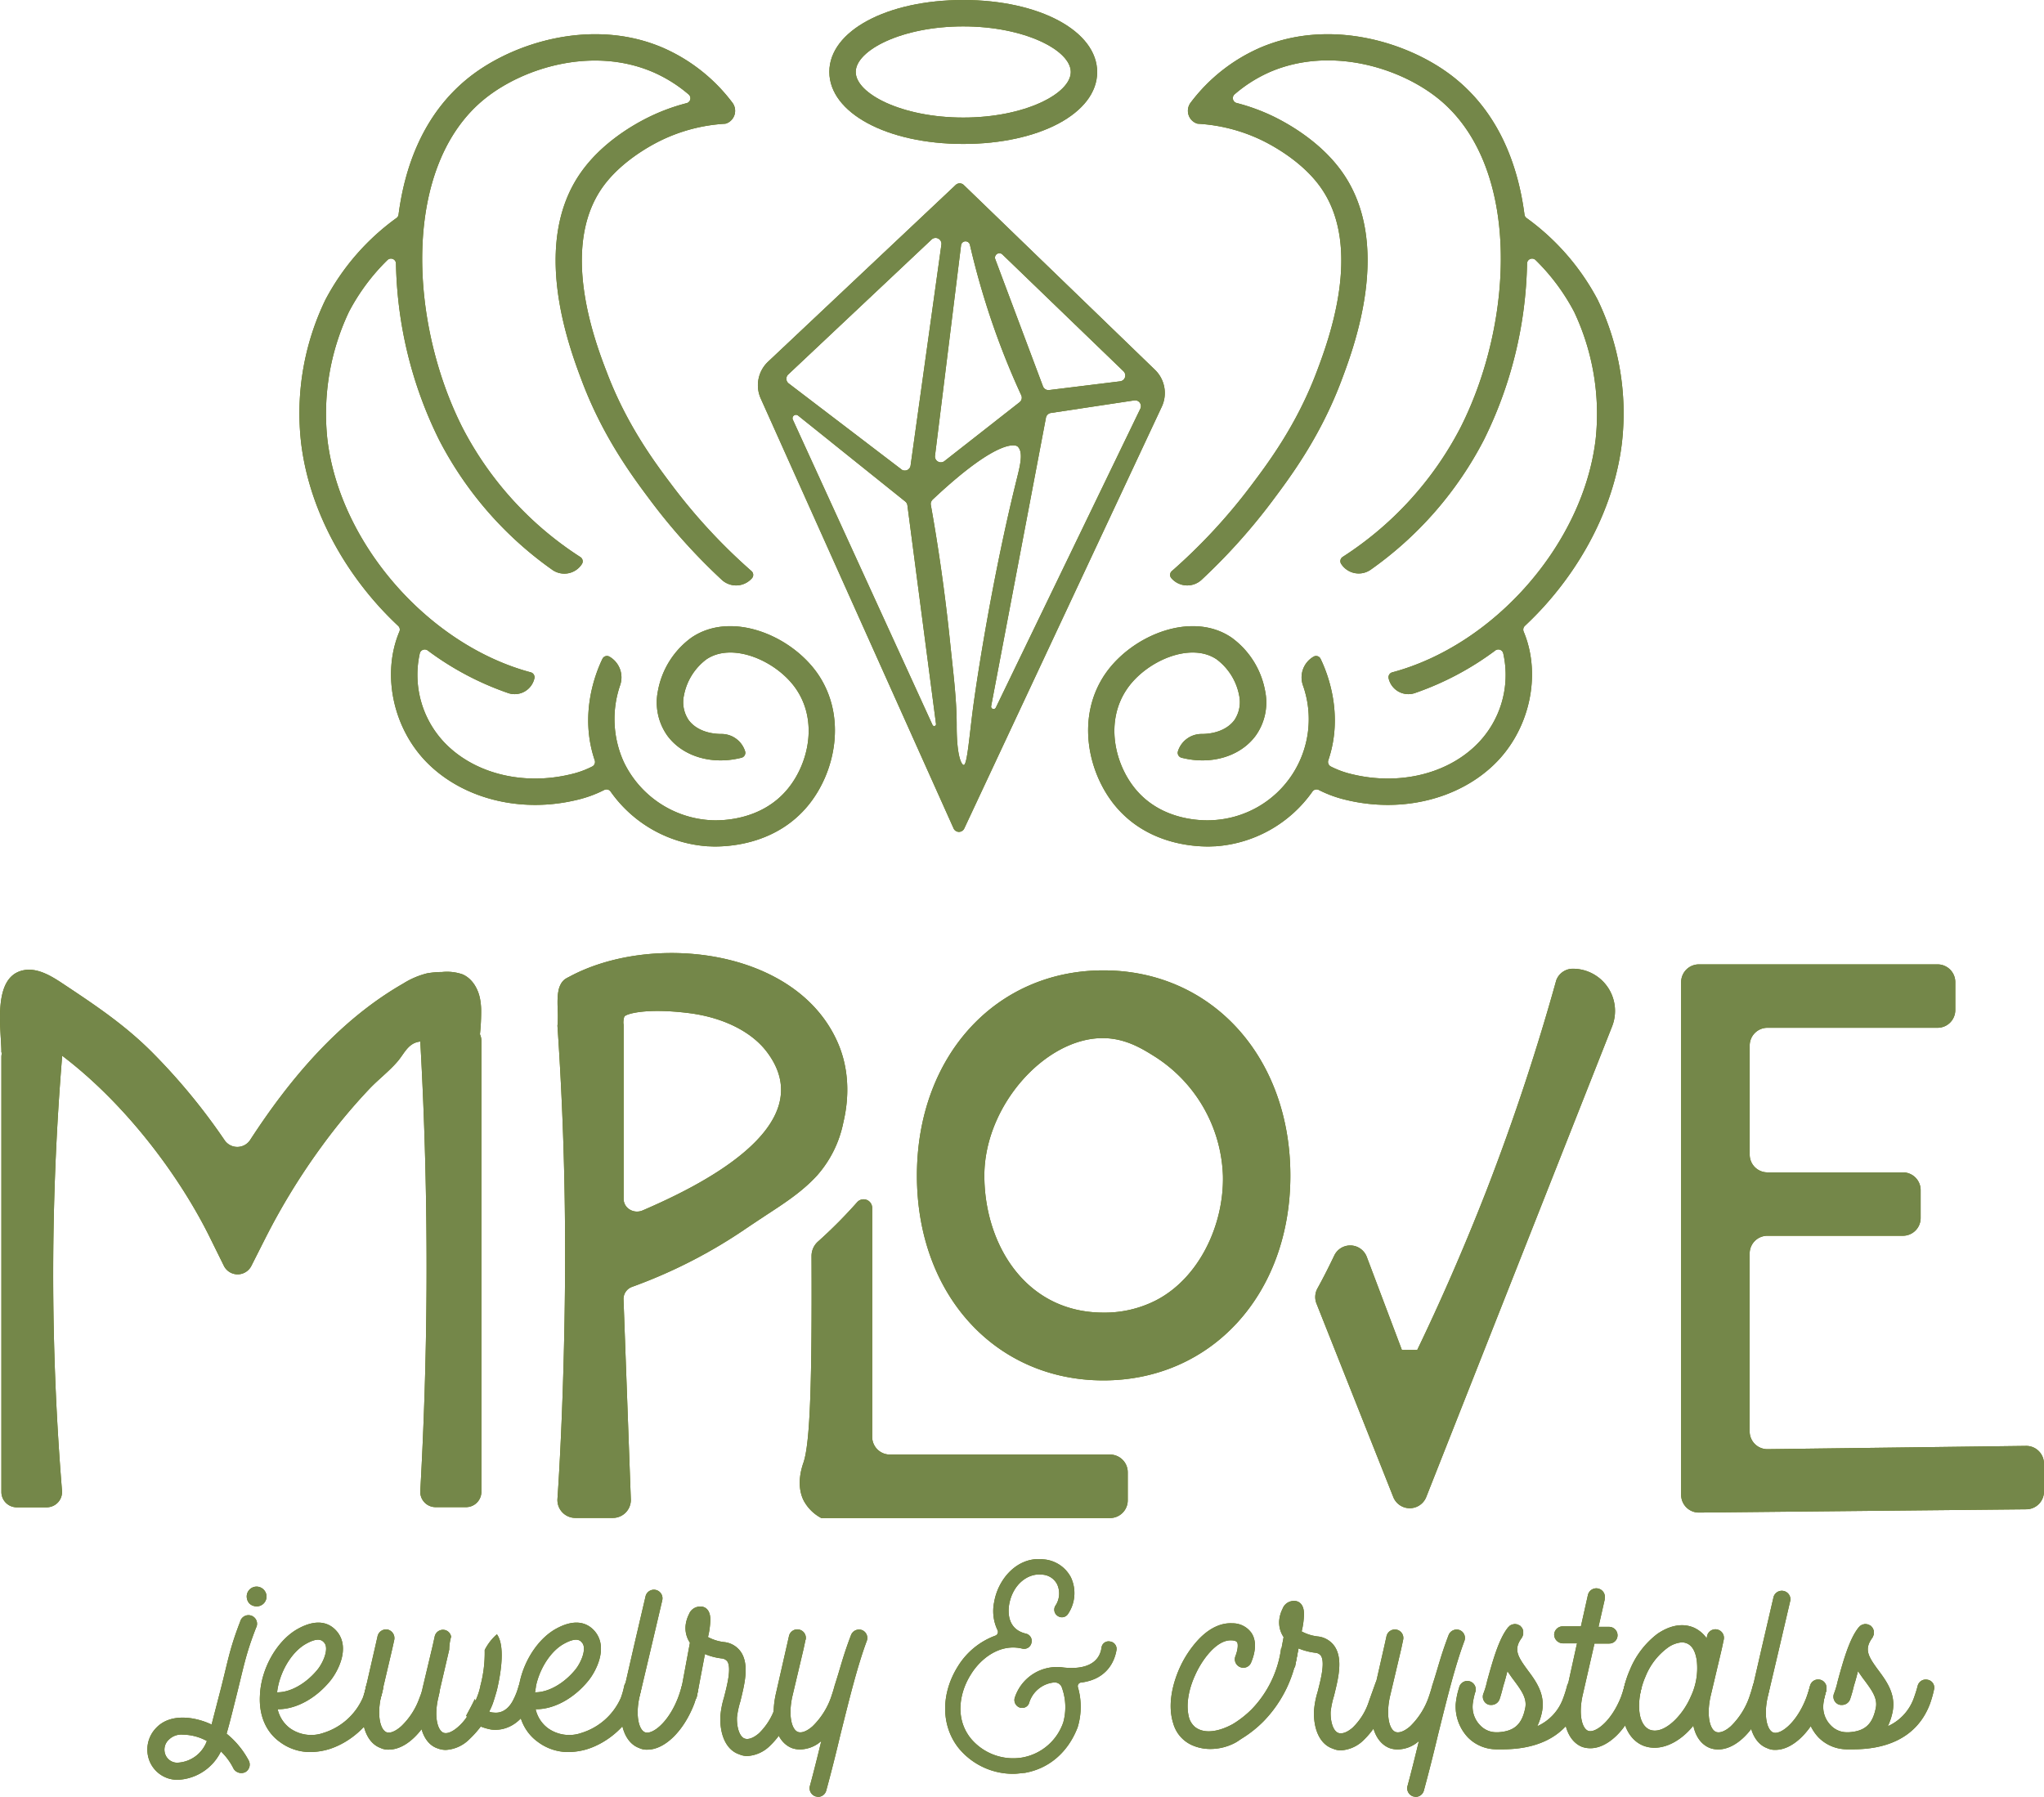 <?xml version="1.0" encoding="UTF-8" standalone="no"?><svg xmlns="http://www.w3.org/2000/svg" fill="#000000" height="450.1" viewBox="0 0 512 450.1" width="512"><g data-name="Capa 2"><g data-name="Capa 1"><path d="M64.17,407.67c-2.76,7.11-3.06,9.71-5.23,18.25-.67,2.68-1.34,5.44-2.18,8.37a21.82,21.82,0,0,1,5.53,6.7,2.18,2.18,0,0,1-.84,2.93,2.28,2.28,0,0,1-2.93-.84,15.57,15.57,0,0,0-3.18-4.35,12.61,12.61,0,0,1-10.8,7.11h-.25a7.51,7.51,0,0,1-6.79-4.6,7.77,7.77,0,0,1,1.59-8.37C42.7,429,49,430.1,53,432l1.84-7.12c2.27-8.62,2.47-11.3,5.32-18.67a2.15,2.15,0,1,1,4,1.51ZM42.28,435.8a3.38,3.38,0,0,0-.84,3.76,3.19,3.19,0,0,0,2.93,2,8.24,8.24,0,0,0,7.45-5.44,12.89,12.89,0,0,0-6-1.59A4.43,4.43,0,0,0,42.28,435.8Zm24.4-36.5a2.47,2.47,0,0,1-3.09,3,2.27,2.27,0,0,1-1.69-1.69,2.47,2.47,0,0,1,3-3.08A2.53,2.53,0,0,1,66.68,399.3Z" fill="#67770c"/><path d="M84.7,409.07c2.85,4,0,9.46-1.84,11.81-3.68,4.6-8.71,7.28-13.15,7.28h-.16a8.24,8.24,0,0,0,3.09,4.77A9.21,9.21,0,0,0,81,434.1a15.93,15.93,0,0,0,9.88-8.79,19.86,19.86,0,0,0,.83-3,2.19,2.19,0,0,1,2.6-1.59,2.14,2.14,0,0,1,1.59,2.59,19,19,0,0,1-1.09,3.52c-1.92,5.11-7,9.71-12.56,11.39a17.07,17.07,0,0,1-4.43.67,12.65,12.65,0,0,1-7.71-2.52c-3.51-2.51-5.27-6.69-5-11.63.25-6.62,4.1-13.48,9.13-16.5C80.26,404.72,83.36,407.23,84.7,409.07Zm-8.29,2.85c-3.51,2.09-6.44,7.11-7,12,3.18.08,7.2-2.09,10.13-5.69,1.42-1.76,2.85-5.11,1.76-6.62C80.85,411.08,80,409.82,76.41,411.92Z" fill="#67770c"/><path d="M132.67,420.71a2.14,2.14,0,0,0-2.68,1.42l-.5,1.59a19.31,19.31,0,0,1-1.09,2.43c-1.17,2.09-2.84,3.1-4.77,2.85a2.7,2.7,0,0,1-1.09-.25,16.8,16.8,0,0,0,.84-1.85c.42-1.17.75-2.34,1.09-3.51.58-2.5,2.39-10.68,0-14a12.91,12.91,0,0,0-3.06,3.95,32.05,32.05,0,0,1-1.09,9v.08a16.65,16.65,0,0,1-.92,2.93l-.25.67c-.08-.13-.15-.27-.22-.41-.66,1.43-1.43,2.81-2.17,4.19l.21.24a12.69,12.69,0,0,1-2.18,2.51c-1.42,1.26-2.76,1.84-3.68,1.51-1.51-.59-2.43-4-1.34-8.71l.34-1.5c0-.17.08-.34.08-.59l2.34-10.05,0-.05A12.1,12.1,0,0,1,113,410a2.07,2.07,0,0,0-1.6-1.69,2.12,2.12,0,0,0-2.52,1.67l-.5,2.26-2.51,10.55a12.25,12.25,0,0,1-.75,2.43,18.18,18.18,0,0,1-4.61,7.2c-1.42,1.26-2.76,1.84-3.68,1.51-1.51-.59-2.43-4-1.43-8.71l2.85-12.14.5-2.26a2.21,2.21,0,0,0-1.59-2.6,2.19,2.19,0,0,0-2.59,1.68l-.51,2.26-2.76,12.05c-1.51,6.7.17,12.23,4,13.65a4.4,4.4,0,0,0,2.09.42c2.77,0,5.7-1.84,8.21-5.11.67,2.35,2,4.1,3.93,4.77a6,6,0,0,0,2.1.42,9.07,9.07,0,0,0,5.94-2.68,25.3,25.3,0,0,0,2.85-3.18,13.78,13.78,0,0,0,2.68.76c3.6.42,7-1.51,9-5a15.9,15.9,0,0,0,1.34-3,16.3,16.3,0,0,0,.66-1.93A2.1,2.1,0,0,0,132.67,420.71Z" fill="#67770c"/><path d="M149.33,409.07c2.84,4,0,9.46-1.84,11.81-3.69,4.6-8.71,7.28-13.15,7.28h-.17a8.21,8.21,0,0,0,3.1,4.77,9.19,9.19,0,0,0,8.37,1.17,15.88,15.88,0,0,0,9.88-8.79,19.91,19.91,0,0,0,.84-3,2.19,2.19,0,0,1,2.6-1.59,2.14,2.14,0,0,1,1.59,2.59,19,19,0,0,1-1.09,3.52c-1.93,5.11-7,9.71-12.56,11.39a17.15,17.15,0,0,1-4.44.67,12.65,12.65,0,0,1-7.7-2.52c-3.52-2.51-5.27-6.69-5-11.63.25-6.62,4.1-13.48,9.12-16.5C144.89,404.72,148,407.23,149.33,409.07ZM141,411.92c-3.52,2.09-6.45,7.11-7,12,3.18.08,7.2-2.09,10.13-5.69,1.42-1.76,2.84-5.11,1.76-6.62C145.48,411.08,144.64,409.82,141,411.92Z" fill="#67770c"/><path d="M195.12,425l-.89,2.48a16,16,0,0,1-4.1,6.69c-1.34,1.18-2.68,1.68-3.6,1.34-1.17-.41-2-2.51-1.93-5.27a21.38,21.38,0,0,1,.84-4c1-4.1,2.34-9.13.17-12.39a5.8,5.8,0,0,0-4.27-2.51,11.27,11.27,0,0,1-4-1.26,19.44,19.44,0,0,0,.59-4.27c0-.58,0-2.34-1.34-3.1a2.47,2.47,0,0,0-1.51-.25,3,3,0,0,0-2.51,1.93,8.16,8.16,0,0,0-.84,2.84,6.59,6.59,0,0,0,1.09,4.27l-2.35,12.65a2.08,2.08,0,0,0,1.68,2.43h.33a2.09,2.09,0,0,0,2.1-1.68l2-10.55a15.87,15.87,0,0,0,4.18,1.09,2,2,0,0,1,1.43.75c1.08,1.68-.09,6.12-.84,9.05a21.7,21.7,0,0,0-.92,4.94c-.09,4.77,1.67,8.28,4.77,9.29a5,5,0,0,0,1.93.42,8.78,8.78,0,0,0,5.77-2.6,19.84,19.84,0,0,0,4-5.45A23.76,23.76,0,0,1,195.12,425Z" fill="#67770c"/><path d="M165.86,401,163,413.17l-2.85,12.06c-1,4.69-.08,8.12,1.42,8.71,1.76.67,5.86-2.35,8.29-8.71a28.64,28.64,0,0,0,.92-2.93,2.11,2.11,0,0,1,4.11.92,28.5,28.5,0,0,1-1,3.6c-2.68,6.95-7.45,11.47-11.72,11.47a4.4,4.4,0,0,1-2.09-.42c-3.85-1.42-5.53-6.95-4-13.65l2.76-12.05,2.85-12.23a2.15,2.15,0,1,1,4.18,1Z" fill="#67770c"/><path d="M201.78,410.74l-.5,2.35-2.85,12.05c-1,4.78-.08,8.13,1.43,8.71.92.34,2.26-.16,3.68-1.42a18.85,18.85,0,0,0,4.61-7.2c.33-1,.67-2,.92-3,1.5-4.6,2-7.11,4.1-12.64a2.16,2.16,0,0,1,2.76-1.25,2.12,2.12,0,0,1,1.17,2.76c-2.42,6.53-4.43,14.82-6.61,23.53-1.09,4.6-2.26,9.29-3.52,13.89a2.13,2.13,0,0,1-2,1.6c-.25,0-.41-.09-.58-.09a2.16,2.16,0,0,1-1.51-2.68c1-3.68,1.93-7.45,2.85-11.22a8.15,8.15,0,0,1-5.28,2.1,5.8,5.8,0,0,1-2.09-.34c-3.85-1.51-5.53-6.95-4-13.65l2.76-12.14.51-2.26a2.14,2.14,0,0,1,4.18.92Z" fill="#67770c"/><path d="M268.25,395.13a9.31,9.31,0,0,1-.69,9.12,1.83,1.83,0,0,1-2.52.61,1.88,1.88,0,0,1-.69-2.6,5.49,5.49,0,0,0,.46-5.37,4.46,4.46,0,0,0-3.91-2.45c-3.3-.38-7.2,2.3-8.12,7.51-.23,1.46-.69,6.13,4.21,7.28a1.86,1.86,0,0,1,1.38,2.3,1.88,1.88,0,0,1-2.3,1.45c-5.67-1.38-10.57,2.61-12.95,6.59-2.6,4.14-4.13,10.73.08,15.94a13.81,13.81,0,0,0,12.87,4.75,13.31,13.31,0,0,0,10.27-8.81,14.36,14.36,0,0,0-.46-9,1.93,1.93,0,0,0-1.76-1,7.23,7.23,0,0,0-6.29,5,1.8,1.8,0,0,1-1.84,1.38,1.08,1.08,0,0,1-.53-.08,2,2,0,0,1-1.3-2.38,11.09,11.09,0,0,1,12.18-7.66c5.59.62,9-1.15,9.57-4.9a1.78,1.78,0,0,1,2.15-1.61,1.86,1.86,0,0,1,1.61,2.14c-.31,1.84-1.69,7.21-8.81,8.13a.92.92,0,0,0-.84,1.22,17.65,17.65,0,0,1-.08,10c-2.38,6.21-7.13,10.35-13.26,11.42-1,.07-1.91.23-2.91.23A17.61,17.61,0,0,1,240.21,438c-4.52-5.59-4.59-13.64-.3-20.53a18.52,18.52,0,0,1,9.42-7.74,1,1,0,0,0,.54-1.38,11.05,11.05,0,0,1-.85-7c1-5.9,5.9-11.5,12.34-10.73A8.43,8.43,0,0,1,268.25,395.13Z" fill="#67770c"/><path d="M347.13,420.37a2,2,0,0,0-2.6,1.26l-1.59,4.44a16,16,0,0,1-4.1,6.69c-1.34,1.18-2.68,1.68-3.6,1.34-1.17-.41-2-2.51-1.93-5.27a21.38,21.38,0,0,1,.84-4c1-4.1,2.34-9.13.17-12.39a5.82,5.82,0,0,0-4.27-2.51,11.2,11.2,0,0,1-4-1.26,19.32,19.32,0,0,0,.58-4.27c0-.59,0-2.34-1.34-3.1a2.43,2.43,0,0,0-1.5-.25,3,3,0,0,0-2.51,1.93,8.16,8.16,0,0,0-.84,2.84,6.53,6.53,0,0,0,1.09,4.27l-.64,3.42h0a22.48,22.48,0,0,1,3.38,4.14l.08.13.92-4.85a16.06,16.06,0,0,0,4.19,1.09,1.94,1.94,0,0,1,1.42.75c1.09,1.68-.08,6.12-.83,9.05a21.61,21.61,0,0,0-.92,4.94c-.09,4.77,1.67,8.28,4.77,9.29a4.94,4.94,0,0,0,1.92.42,8.79,8.79,0,0,0,5.78-2.6,21.17,21.17,0,0,0,5.28-8.37l1.59-4.44A2.13,2.13,0,0,0,347.13,420.37Z" fill="#67770c"/><path d="M351.48,410.74l-.5,2.35-2.85,12.05c-1,4.78-.09,8.13,1.42,8.71.92.34,2.26-.16,3.69-1.42a18.83,18.83,0,0,0,4.6-7.2c.34-1,.67-2,.92-3,1.51-4.6,2-7.11,4.1-12.64a2.17,2.17,0,0,1,2.77-1.25,2.12,2.12,0,0,1,1.17,2.76c-2.43,6.53-4.44,14.82-6.61,23.53-1.09,4.6-2.27,9.29-3.52,13.89a2.14,2.14,0,0,1-2,1.6c-.25,0-.42-.09-.59-.09a2.14,2.14,0,0,1-1.5-2.68c1-3.68,1.92-7.45,2.84-11.22a8.11,8.11,0,0,1-5.27,2.1,5.9,5.9,0,0,1-2.1-.34c-3.85-1.51-5.52-6.95-4-13.65l2.76-12.14.5-2.26a2.15,2.15,0,0,1,2.6-1.59A2.12,2.12,0,0,1,351.48,410.74Z" fill="#67770c"/><path d="M379.79,406.89h.26a.27.27,0,0,0,.16.09c.09,0,.09,0,.17.08a.32.32,0,0,1,.17.08.27.27,0,0,1,.16.09h.09v.08c.08,0,.08.09.08.09s.17.08.17.16l.17.17c0,.08.08.08.08.17a.26.26,0,0,1,.08.17.28.28,0,0,1,.09.25.28.28,0,0,1,.08.16v1a.26.26,0,0,0-.08.17c0,.08-.09.16-.09.25s-.08.08-.08.16-.08.09-.08.17c-2.18,2.93-1.09,4.69,1.5,8.21,2,2.68,4.44,6,3.52,10.46a15.82,15.82,0,0,1-1.17,3.52,12.19,12.19,0,0,0,6.53-7.12,30.45,30.45,0,0,0,.92-2.93,2.09,2.09,0,0,1,2.51-1.59,2,2,0,0,1,1.59,2.51,27.32,27.32,0,0,1-1,3.52c-3.52,9.29-12.14,11.39-19.17,11.39h-1.6a10,10,0,0,1-7.11-2.93,11.31,11.31,0,0,1-3.1-8.38,19.12,19.12,0,0,1,.84-4.1,2.11,2.11,0,1,1,4,1.26,18.56,18.56,0,0,0-.59,2.93v.08a6.59,6.59,0,0,0,1.93,5.19,5.48,5.48,0,0,0,4,1.68h.51c3.93-.25,5.86-1.93,6.7-5.95.58-2.51-1-4.6-2.77-7-.58-.75-1.09-1.51-1.67-2.35-.34,1.34-.67,2.6-1,3.6-.42,1.68-.75,2.85-1,3.52a2.18,2.18,0,0,1-2,1.34,2.49,2.49,0,0,1-.76-.08,2.11,2.11,0,0,1-1.25-2.77,20.5,20.5,0,0,0,.92-3.09c1.51-5.53,3-10.64,5.19-13.4a.08.08,0,0,0,.08-.08v-.09c.09,0,.09,0,.17-.08s.09-.08.09-.17a.28.28,0,0,0,.16-.08l.25-.17a.26.26,0,0,0,.17-.08c.09,0,.09,0,.17-.09H379c.08,0,.16-.08.25-.08h.42C379.71,406.81,379.71,406.81,379.79,406.89Z" fill="#67770c"/><path d="M402,400.53l-1.59,7h2.68a2.12,2.12,0,0,1,2.09,2.09,2.07,2.07,0,0,1-2.09,2.09h-3.69l-.25,1.09-2.76,12.06c-1,4.77-.08,8.12,1.42,8.71,1.76.67,5.86-2.35,8.29-8.63.34-1,.67-2,.92-3a2.16,2.16,0,0,1,2.51-1.59,2.11,2.11,0,0,1,1.6,2.59,28.58,28.58,0,0,1-1,3.52c-2.68,7-7.45,11.47-11.72,11.47a6.09,6.09,0,0,1-2.09-.33c-3.86-1.51-5.53-7-4-13.65L395,411.75l.08-.09h-3.6a2.22,2.22,0,0,1-2.18-2.17,2.15,2.15,0,0,1,2.18-2.09H396l1.76-7.87a2.15,2.15,0,1,1,4.19,1Z" fill="#67770c"/><path d="M427.51,410.41l.09-.59a2.14,2.14,0,0,1,4.18.92l-.5,2.35-2.85,12.05c-1,4.78-.08,8.13,1.43,8.71.92.34,2.26-.16,3.68-1.42a18.85,18.85,0,0,0,4.61-7.2c.33-1,.67-2,.92-3a2.17,2.17,0,0,1,2.51-1.59,2.19,2.19,0,0,1,1.59,2.6,19.23,19.23,0,0,1-1.09,3.52c-2.59,7-7.37,11.47-11.64,11.47a5.8,5.8,0,0,1-2.09-.34c-2.18-.84-3.6-2.85-4.19-5.61-2.84,3.52-6.44,5.53-9.71,5.53a7.68,7.68,0,0,1-3-.59c-5.36-2.34-6.78-10.72-3.18-18.92a21.57,21.57,0,0,1,6.86-9c3.18-2.18,6.36-2.76,9.13-1.59A7.84,7.84,0,0,1,427.51,410.41Zm-9.88,2.43a16.55,16.55,0,0,0-5.44,7.11c-2.26,5.11-2.34,11.81,1,13.32a3.59,3.59,0,0,0,1.34.25c3.18,0,7.11-4.11,9-8.54a16.6,16.6,0,0,0,1.51-8.88c-.17-1.34-.67-3.68-2.52-4.44a3.44,3.44,0,0,0-1.25-.25A7,7,0,0,0,417.63,412.84Z" fill="#67770c"/><path d="M448.44,401l-2.85,12.22-2.84,12.06c-1,4.69-.09,8.12,1.42,8.71,1.76.67,5.86-2.35,8.29-8.71.33-.92.67-1.93.92-2.93a2.1,2.1,0,1,1,4.1.92,28.44,28.44,0,0,1-1,3.6c-2.68,6.95-7.45,11.47-11.72,11.47a4.42,4.42,0,0,1-2.1-.42c-3.85-1.42-5.52-6.95-4-13.65l2.77-12.05,2.84-12.23a2.16,2.16,0,0,1,4.19,1Z" fill="#67770c"/><path d="M467.61,406.89h.25a.31.31,0,0,0,.17.09c.08,0,.08,0,.17.08a.28.28,0,0,1,.16.08.27.27,0,0,1,.17.09h.09v.08c.08,0,.08.09.08.09s.17.08.17.16l.16.17c0,.08.09.08.09.17a.26.26,0,0,1,.08.17.3.3,0,0,1,.08.25.27.27,0,0,1,.09.16v1a.25.25,0,0,0-.09.17c0,.08-.08.16-.08.25s-.08.08-.08.16-.09.09-.09.17c-2.17,2.93-1.08,4.69,1.51,8.21,2,2.68,4.44,6,3.52,10.46a15.34,15.34,0,0,1-1.18,3.52,12.21,12.21,0,0,0,6.54-7.12c.33-.92.66-1.92.92-2.93a2.09,2.09,0,0,1,2.51-1.59,2,2,0,0,1,1.59,2.51,27.38,27.38,0,0,1-1,3.52c-3.51,9.29-12.14,11.39-19.17,11.39h-1.59a10,10,0,0,1-7.12-2.93,11.3,11.3,0,0,1-3.09-8.38,19.47,19.47,0,0,1,.83-4.1,2.11,2.11,0,1,1,4,1.26,19.06,19.06,0,0,0-.58,2.93v.08a6.55,6.55,0,0,0,1.92,5.19,5.5,5.5,0,0,0,4,1.68h.5c3.94-.25,5.86-1.93,6.7-5.95.59-2.51-1-4.6-2.76-7-.59-.75-1.09-1.51-1.68-2.35-.33,1.34-.67,2.6-1,3.6a34.31,34.31,0,0,1-1,3.52,2.17,2.17,0,0,1-2,1.34,2.4,2.4,0,0,1-.75-.08,2.11,2.11,0,0,1-1.25-2.77,21.77,21.77,0,0,0,.92-3.09c1.5-5.53,3-10.64,5.19-13.4a.08.08,0,0,0,.08-.08v-.09c.08,0,.08,0,.17-.08s.08-.08.08-.17a.28.28,0,0,0,.17-.08l.25-.17a.28.28,0,0,0,.17-.08c.08,0,.08,0,.17-.09h.16c.09,0,.17-.08.25-.08h.42C467.53,406.81,467.53,406.81,467.61,406.89Z" fill="#67770c"/><path d="M325.09,413.44l-4.18-.56a27.11,27.11,0,0,1-7.42,15.34,25.54,25.54,0,0,1-3.65,3c-.2.14-.56.37-1,.64-.68.38-4.84,2.7-8.16,1.49a4.58,4.58,0,0,1-1.35-.75,4.87,4.87,0,0,1-1.42-2.1c-1.17-3.93.34-8.45,1.43-10.8,1.59-3.68,5.36-9,9.12-8.79.42,0,1.18.09,1.43.5s.25,1.68-.42,3.44a2.12,2.12,0,0,0,1.17,2.76,2.09,2.09,0,0,0,2.76-1.17c1.26-3,1.26-5.61.09-7.37a5.76,5.76,0,0,0-4.78-2.43c-2.93-.17-5.86,1.26-8.54,4.1a26.45,26.45,0,0,0-4.77,7.29c-1.25,2.85-3.18,8.54-1.5,13.73a8.46,8.46,0,0,0,5.19,5.61,11.17,11.17,0,0,0,4.1.75,13.28,13.28,0,0,0,6.28-1.59c.56-.3.94-.62,1.76-1.13a29.26,29.26,0,0,0,5.27-4.21A31.29,31.29,0,0,0,325.09,413.44Z" fill="#67770c"/><path d="M64.17,407.67c-2.76,7.11-3.06,9.71-5.23,18.25-.67,2.68-1.34,5.44-2.18,8.37a21.82,21.82,0,0,1,5.53,6.7,2.18,2.18,0,0,1-.84,2.93,2.28,2.28,0,0,1-2.93-.84,15.57,15.57,0,0,0-3.18-4.35,12.61,12.61,0,0,1-10.8,7.11h-.25a7.51,7.51,0,0,1-6.79-4.6,7.77,7.77,0,0,1,1.59-8.37C42.7,429,49,430.1,53,432l1.84-7.12c2.27-8.62,2.47-11.3,5.32-18.67a2.15,2.15,0,1,1,4,1.51ZM42.28,435.8a3.38,3.38,0,0,0-.84,3.76,3.19,3.19,0,0,0,2.93,2,8.24,8.24,0,0,0,7.45-5.44,12.89,12.89,0,0,0-6-1.59A4.43,4.43,0,0,0,42.28,435.8Zm24.4-36.5a2.47,2.47,0,0,1-3.09,3,2.27,2.27,0,0,1-1.69-1.69,2.47,2.47,0,0,1,3-3.08A2.53,2.53,0,0,1,66.68,399.3Z" fill="#748749"/><path d="M84.7,409.07c2.85,4,0,9.46-1.84,11.81-3.68,4.6-8.71,7.28-13.15,7.28h-.16a8.24,8.24,0,0,0,3.09,4.77A9.21,9.21,0,0,0,81,434.1a15.93,15.93,0,0,0,9.88-8.79,19.86,19.86,0,0,0,.83-3,2.19,2.19,0,0,1,2.6-1.59,2.14,2.14,0,0,1,1.59,2.59,19,19,0,0,1-1.09,3.52c-1.92,5.11-7,9.71-12.56,11.39a17.07,17.07,0,0,1-4.43.67,12.65,12.65,0,0,1-7.71-2.52c-3.51-2.51-5.27-6.69-5-11.63.25-6.62,4.1-13.48,9.13-16.5C80.26,404.72,83.36,407.23,84.7,409.07Zm-8.29,2.85c-3.51,2.09-6.44,7.11-7,12,3.18.08,7.2-2.09,10.13-5.69,1.42-1.76,2.85-5.11,1.76-6.62C80.85,411.08,80,409.82,76.41,411.92Z" fill="#748749"/><path d="M132.67,420.71a2.14,2.14,0,0,0-2.68,1.42l-.5,1.59a19.31,19.31,0,0,1-1.09,2.43c-1.17,2.09-2.84,3.1-4.77,2.85a2.7,2.7,0,0,1-1.09-.25,16.8,16.8,0,0,0,.84-1.85c.42-1.17.75-2.34,1.09-3.51.58-2.5,2.39-10.68,0-14a12.91,12.91,0,0,0-3.06,3.95,32.05,32.05,0,0,1-1.09,9v.08a16.65,16.65,0,0,1-.92,2.93l-.25.67c-.08-.13-.15-.27-.22-.41-.66,1.43-1.43,2.81-2.17,4.19l.21.24a12.69,12.69,0,0,1-2.18,2.51c-1.42,1.26-2.76,1.84-3.68,1.51-1.51-.59-2.43-4-1.34-8.71l.34-1.5c0-.17.08-.34.08-.59l2.34-10.05,0-.05A12.1,12.1,0,0,1,113,410a2.07,2.07,0,0,0-1.6-1.69,2.12,2.12,0,0,0-2.52,1.67l-.5,2.26-2.51,10.55a12.25,12.25,0,0,1-.75,2.43,18.18,18.18,0,0,1-4.61,7.2c-1.42,1.26-2.76,1.84-3.68,1.51-1.51-.59-2.43-4-1.43-8.71l2.85-12.14.5-2.26a2.21,2.21,0,0,0-1.59-2.6,2.19,2.19,0,0,0-2.59,1.68l-.51,2.26-2.76,12.05c-1.51,6.7.17,12.23,4,13.65a4.4,4.4,0,0,0,2.09.42c2.77,0,5.7-1.84,8.21-5.11.67,2.35,2,4.1,3.93,4.77a6,6,0,0,0,2.1.42,9.07,9.07,0,0,0,5.94-2.68,25.3,25.3,0,0,0,2.85-3.18,13.78,13.78,0,0,0,2.68.76c3.6.42,7-1.51,9-5a15.9,15.9,0,0,0,1.34-3,16.3,16.3,0,0,0,.66-1.93A2.1,2.1,0,0,0,132.67,420.71Z" fill="#748749"/><path d="M149.33,409.07c2.84,4,0,9.46-1.84,11.81-3.69,4.6-8.71,7.28-13.15,7.28h-.17a8.21,8.21,0,0,0,3.1,4.77,9.19,9.19,0,0,0,8.37,1.17,15.88,15.88,0,0,0,9.88-8.79,19.91,19.91,0,0,0,.84-3,2.19,2.19,0,0,1,2.6-1.59,2.14,2.14,0,0,1,1.59,2.59,19,19,0,0,1-1.09,3.52c-1.93,5.11-7,9.71-12.56,11.39a17.15,17.15,0,0,1-4.44.67,12.65,12.65,0,0,1-7.7-2.52c-3.52-2.51-5.27-6.69-5-11.63.25-6.62,4.1-13.48,9.12-16.5C144.89,404.72,148,407.23,149.33,409.07ZM141,411.92c-3.52,2.09-6.45,7.11-7,12,3.18.08,7.2-2.09,10.13-5.69,1.42-1.76,2.84-5.11,1.76-6.62C145.48,411.08,144.64,409.82,141,411.92Z" fill="#748749"/><path d="M195.12,425l-.89,2.48a16,16,0,0,1-4.1,6.69c-1.34,1.18-2.68,1.68-3.6,1.34-1.17-.41-2-2.51-1.93-5.27a21.38,21.38,0,0,1,.84-4c1-4.1,2.34-9.13.17-12.39a5.8,5.8,0,0,0-4.27-2.51,11.27,11.27,0,0,1-4-1.26,19.44,19.44,0,0,0,.59-4.27c0-.58,0-2.34-1.34-3.1a2.47,2.47,0,0,0-1.51-.25,3,3,0,0,0-2.51,1.93,8.16,8.16,0,0,0-.84,2.84,6.59,6.59,0,0,0,1.09,4.27l-2.35,12.65a2.08,2.08,0,0,0,1.68,2.43h.33a2.09,2.09,0,0,0,2.1-1.68l2-10.55a15.87,15.87,0,0,0,4.18,1.09,2,2,0,0,1,1.43.75c1.08,1.68-.09,6.12-.84,9.05a21.7,21.7,0,0,0-.92,4.94c-.09,4.77,1.67,8.28,4.77,9.29a5,5,0,0,0,1.93.42,8.78,8.78,0,0,0,5.77-2.6,19.84,19.84,0,0,0,4-5.45A23.76,23.76,0,0,1,195.12,425Z" fill="#748749"/><path d="M165.86,401,163,413.17l-2.85,12.06c-1,4.69-.08,8.12,1.42,8.71,1.76.67,5.86-2.35,8.29-8.71a28.64,28.64,0,0,0,.92-2.93,2.11,2.11,0,0,1,4.11.92,28.5,28.5,0,0,1-1,3.6c-2.68,6.95-7.45,11.47-11.72,11.47a4.4,4.4,0,0,1-2.09-.42c-3.85-1.42-5.53-6.95-4-13.65l2.76-12.05,2.85-12.23a2.15,2.15,0,1,1,4.18,1Z" fill="#748749"/><path d="M201.78,410.74l-.5,2.35-2.85,12.05c-1,4.78-.08,8.13,1.43,8.71.92.34,2.26-.16,3.68-1.42a18.85,18.85,0,0,0,4.61-7.2c.33-1,.67-2,.92-3,1.5-4.6,2-7.11,4.1-12.64a2.16,2.16,0,0,1,2.76-1.25,2.12,2.12,0,0,1,1.17,2.76c-2.42,6.53-4.43,14.82-6.61,23.53-1.09,4.6-2.26,9.29-3.52,13.89a2.13,2.13,0,0,1-2,1.6c-.25,0-.41-.09-.58-.09a2.16,2.16,0,0,1-1.51-2.68c1-3.68,1.93-7.45,2.85-11.22a8.15,8.15,0,0,1-5.28,2.1,5.8,5.8,0,0,1-2.09-.34c-3.85-1.51-5.53-6.95-4-13.65l2.76-12.14.51-2.26a2.14,2.14,0,0,1,4.18.92Z" fill="#748749"/><path d="M268.25,395.13a9.31,9.31,0,0,1-.69,9.12,1.83,1.83,0,0,1-2.52.61,1.88,1.88,0,0,1-.69-2.6,5.49,5.49,0,0,0,.46-5.37,4.46,4.46,0,0,0-3.91-2.45c-3.3-.38-7.2,2.3-8.12,7.51-.23,1.46-.69,6.13,4.21,7.28a1.86,1.86,0,0,1,1.38,2.3,1.88,1.88,0,0,1-2.3,1.45c-5.67-1.38-10.57,2.61-12.95,6.59-2.6,4.14-4.13,10.73.08,15.94a13.81,13.81,0,0,0,12.87,4.75,13.31,13.31,0,0,0,10.27-8.81,14.36,14.36,0,0,0-.46-9,1.93,1.93,0,0,0-1.76-1,7.23,7.23,0,0,0-6.29,5,1.8,1.8,0,0,1-1.84,1.38,1.08,1.08,0,0,1-.53-.08,2,2,0,0,1-1.3-2.38,11.09,11.09,0,0,1,12.18-7.66c5.59.62,9-1.15,9.57-4.9a1.78,1.78,0,0,1,2.15-1.61,1.86,1.86,0,0,1,1.61,2.14c-.31,1.84-1.69,7.21-8.81,8.13a.92.92,0,0,0-.84,1.22,17.65,17.65,0,0,1-.08,10c-2.38,6.21-7.13,10.35-13.26,11.42-1,.07-1.91.23-2.91.23A17.61,17.61,0,0,1,240.21,438c-4.52-5.59-4.59-13.64-.3-20.53a18.52,18.52,0,0,1,9.42-7.74,1,1,0,0,0,.54-1.38,11.05,11.05,0,0,1-.85-7c1-5.9,5.9-11.5,12.34-10.73A8.43,8.43,0,0,1,268.25,395.13Z" fill="#748749"/><path d="M347.13,420.37a2,2,0,0,0-2.6,1.26l-1.59,4.44a16,16,0,0,1-4.1,6.69c-1.34,1.18-2.68,1.68-3.6,1.34-1.17-.41-2-2.51-1.93-5.27a21.38,21.38,0,0,1,.84-4c1-4.1,2.34-9.13.17-12.39a5.82,5.82,0,0,0-4.27-2.51,11.2,11.2,0,0,1-4-1.26,19.32,19.32,0,0,0,.58-4.27c0-.59,0-2.34-1.34-3.1a2.43,2.43,0,0,0-1.5-.25,3,3,0,0,0-2.51,1.93,8.16,8.16,0,0,0-.84,2.84,6.53,6.53,0,0,0,1.09,4.27l-.64,3.42h0a22.48,22.48,0,0,1,3.38,4.14l.08.13.92-4.85a16.06,16.06,0,0,0,4.19,1.09,1.94,1.94,0,0,1,1.42.75c1.09,1.68-.08,6.12-.83,9.05a21.61,21.61,0,0,0-.92,4.94c-.09,4.77,1.67,8.28,4.77,9.29a4.94,4.94,0,0,0,1.92.42,8.79,8.79,0,0,0,5.78-2.6,21.17,21.17,0,0,0,5.28-8.37l1.59-4.44A2.13,2.13,0,0,0,347.13,420.37Z" fill="#748749"/><path d="M351.48,410.74l-.5,2.35-2.85,12.05c-1,4.78-.09,8.13,1.42,8.71.92.34,2.26-.16,3.69-1.42a18.83,18.83,0,0,0,4.6-7.2c.34-1,.67-2,.92-3,1.51-4.6,2-7.11,4.1-12.64a2.17,2.17,0,0,1,2.77-1.25,2.12,2.12,0,0,1,1.17,2.76c-2.43,6.53-4.44,14.82-6.61,23.53-1.09,4.6-2.27,9.29-3.52,13.89a2.14,2.14,0,0,1-2,1.6c-.25,0-.42-.09-.59-.09a2.14,2.14,0,0,1-1.5-2.68c1-3.68,1.92-7.45,2.84-11.22a8.11,8.11,0,0,1-5.27,2.1,5.9,5.9,0,0,1-2.1-.34c-3.85-1.51-5.52-6.95-4-13.65l2.76-12.14.5-2.26a2.15,2.15,0,0,1,2.6-1.59A2.12,2.12,0,0,1,351.48,410.74Z" fill="#748749"/><path d="M379.79,406.89h.26a.27.27,0,0,0,.16.09c.09,0,.09,0,.17.08a.32.32,0,0,1,.17.08.27.27,0,0,1,.16.09h.09v.08c.08,0,.08.09.08.09s.17.08.17.16l.17.17c0,.08.08.08.08.17a.26.26,0,0,1,.08.17.28.28,0,0,1,.09.25.28.28,0,0,1,.08.16v1a.26.26,0,0,0-.08.17c0,.08-.09.16-.09.25s-.08.08-.08.16-.08.09-.08.17c-2.18,2.93-1.09,4.69,1.5,8.21,2,2.68,4.44,6,3.52,10.46a15.82,15.82,0,0,1-1.17,3.52,12.19,12.19,0,0,0,6.53-7.12,30.45,30.45,0,0,0,.92-2.93,2.09,2.09,0,0,1,2.51-1.59,2,2,0,0,1,1.59,2.51,27.32,27.32,0,0,1-1,3.52c-3.52,9.29-12.14,11.39-19.17,11.39h-1.6a10,10,0,0,1-7.11-2.93,11.31,11.31,0,0,1-3.1-8.38,19.12,19.12,0,0,1,.84-4.1,2.11,2.11,0,1,1,4,1.26,18.56,18.56,0,0,0-.59,2.93v.08a6.59,6.59,0,0,0,1.93,5.19,5.48,5.48,0,0,0,4,1.68h.51c3.93-.25,5.86-1.93,6.7-5.95.58-2.51-1-4.6-2.77-7-.58-.75-1.09-1.51-1.67-2.35-.34,1.34-.67,2.6-1,3.6-.42,1.68-.75,2.85-1,3.52a2.18,2.18,0,0,1-2,1.34,2.49,2.49,0,0,1-.76-.08,2.11,2.11,0,0,1-1.25-2.77,20.5,20.5,0,0,0,.92-3.09c1.51-5.53,3-10.64,5.19-13.4a.08.08,0,0,0,.08-.08v-.09c.09,0,.09,0,.17-.08s.09-.08.09-.17a.28.28,0,0,0,.16-.08l.25-.17a.26.26,0,0,0,.17-.08c.09,0,.09,0,.17-.09H379c.08,0,.16-.08.25-.08h.42C379.71,406.81,379.71,406.81,379.79,406.89Z" fill="#748749"/><path d="M402,400.53l-1.59,7h2.68a2.12,2.12,0,0,1,2.09,2.09,2.07,2.07,0,0,1-2.09,2.09h-3.69l-.25,1.09-2.76,12.06c-1,4.77-.08,8.12,1.42,8.71,1.76.67,5.86-2.35,8.29-8.63.34-1,.67-2,.92-3a2.16,2.16,0,0,1,2.51-1.59,2.11,2.11,0,0,1,1.6,2.59,28.58,28.58,0,0,1-1,3.52c-2.68,7-7.45,11.47-11.72,11.47a6.09,6.09,0,0,1-2.09-.33c-3.86-1.51-5.53-7-4-13.65L395,411.75l.08-.09h-3.6a2.22,2.22,0,0,1-2.18-2.17,2.15,2.15,0,0,1,2.18-2.09H396l1.76-7.87a2.15,2.15,0,1,1,4.19,1Z" fill="#748749"/><path d="M427.51,410.41l.09-.59a2.14,2.14,0,0,1,4.18.92l-.5,2.35-2.85,12.05c-1,4.78-.08,8.13,1.43,8.71.92.34,2.26-.16,3.68-1.42a18.85,18.85,0,0,0,4.61-7.2c.33-1,.67-2,.92-3a2.17,2.17,0,0,1,2.51-1.59,2.19,2.19,0,0,1,1.59,2.6,19.23,19.23,0,0,1-1.09,3.52c-2.59,7-7.37,11.47-11.64,11.47a5.8,5.8,0,0,1-2.09-.34c-2.18-.84-3.6-2.85-4.19-5.61-2.84,3.52-6.44,5.53-9.71,5.53a7.68,7.68,0,0,1-3-.59c-5.36-2.34-6.78-10.72-3.18-18.92a21.57,21.57,0,0,1,6.86-9c3.18-2.18,6.36-2.76,9.13-1.59A7.84,7.84,0,0,1,427.51,410.41Zm-9.88,2.43a16.55,16.55,0,0,0-5.44,7.11c-2.26,5.11-2.34,11.81,1,13.32a3.59,3.59,0,0,0,1.34.25c3.18,0,7.11-4.11,9-8.54a16.6,16.6,0,0,0,1.51-8.88c-.17-1.34-.67-3.68-2.52-4.44a3.44,3.44,0,0,0-1.25-.25A7,7,0,0,0,417.63,412.84Z" fill="#748749"/><path d="M448.44,401l-2.85,12.22-2.84,12.06c-1,4.69-.09,8.12,1.42,8.71,1.76.67,5.86-2.35,8.29-8.71.33-.92.67-1.93.92-2.93a2.1,2.1,0,1,1,4.1.92,28.44,28.44,0,0,1-1,3.6c-2.68,6.95-7.45,11.47-11.72,11.47a4.42,4.42,0,0,1-2.1-.42c-3.85-1.42-5.52-6.95-4-13.65l2.77-12.05,2.84-12.23a2.16,2.16,0,0,1,4.19,1Z" fill="#748749"/><path d="M467.61,406.89h.25a.31.31,0,0,0,.17.09c.08,0,.08,0,.17.08a.28.28,0,0,1,.16.08.27.27,0,0,1,.17.09h.09v.08c.08,0,.08.09.08.09s.17.08.17.16l.16.17c0,.08.09.08.09.17a.26.26,0,0,1,.08.17.3.3,0,0,1,.08.25.27.27,0,0,1,.09.16v1a.25.25,0,0,0-.09.17c0,.08-.08.16-.08.25s-.08.08-.08.16-.09.09-.09.17c-2.17,2.93-1.08,4.69,1.51,8.21,2,2.68,4.44,6,3.52,10.46a15.34,15.34,0,0,1-1.18,3.52,12.21,12.21,0,0,0,6.54-7.12c.33-.92.66-1.92.92-2.93a2.09,2.09,0,0,1,2.51-1.59,2,2,0,0,1,1.59,2.51,27.38,27.38,0,0,1-1,3.52c-3.51,9.29-12.14,11.39-19.17,11.39h-1.59a10,10,0,0,1-7.12-2.93,11.3,11.3,0,0,1-3.09-8.38,19.47,19.47,0,0,1,.83-4.1,2.11,2.11,0,1,1,4,1.26,19.06,19.06,0,0,0-.58,2.93v.08a6.55,6.55,0,0,0,1.92,5.19,5.5,5.5,0,0,0,4,1.68h.5c3.94-.25,5.86-1.93,6.7-5.95.59-2.51-1-4.6-2.76-7-.59-.75-1.09-1.51-1.68-2.35-.33,1.34-.67,2.6-1,3.6a34.31,34.31,0,0,1-1,3.52,2.17,2.17,0,0,1-2,1.34,2.4,2.4,0,0,1-.75-.08,2.11,2.11,0,0,1-1.25-2.77,21.77,21.77,0,0,0,.92-3.09c1.5-5.53,3-10.64,5.19-13.4a.08.08,0,0,0,.08-.08v-.09c.08,0,.08,0,.17-.08s.08-.08.08-.17a.28.28,0,0,0,.17-.08l.25-.17a.28.28,0,0,0,.17-.08c.08,0,.08,0,.17-.09h.16c.09,0,.17-.08.25-.08h.42C467.53,406.81,467.53,406.81,467.61,406.89Z" fill="#748749"/><path d="M325.09,413.44l-4.18-.56a27.11,27.11,0,0,1-7.42,15.34,25.54,25.54,0,0,1-3.65,3c-.2.14-.56.37-1,.64-.68.38-4.84,2.7-8.16,1.49a4.58,4.58,0,0,1-1.35-.75,4.87,4.87,0,0,1-1.42-2.1c-1.17-3.93.34-8.45,1.43-10.8,1.59-3.68,5.36-9,9.12-8.79.42,0,1.18.09,1.43.5s.25,1.68-.42,3.44a2.12,2.12,0,0,0,1.17,2.76,2.09,2.09,0,0,0,2.76-1.17c1.26-3,1.26-5.61.09-7.37a5.76,5.76,0,0,0-4.78-2.43c-2.93-.17-5.86,1.26-8.54,4.1a26.45,26.45,0,0,0-4.77,7.29c-1.25,2.85-3.18,8.54-1.5,13.73a8.46,8.46,0,0,0,5.19,5.61,11.17,11.17,0,0,0,4.1.75,13.28,13.28,0,0,0,6.28-1.59c.56-.3.94-.62,1.76-1.13a29.26,29.26,0,0,0,5.27-4.21A31.29,31.29,0,0,0,325.09,413.44Z" fill="#748749"/><path d="M276.39,243.08c-27.07,0-46.71,21.62-46.71,51.41s19.64,51.3,46.71,51.3,46.83-21.57,46.83-51.3S303.53,243.08,276.39,243.08Zm29.94,51.41c.29,12.39-6,25.71-16.79,31.26a28.23,28.23,0,0,1-13.15,3.06c-19.58,0-29.82-17.26-29.82-34.32,0-17.56,15.36-34.59,29.82-34.44,5.62.06,9.81,2.7,12.87,4.62A36.83,36.83,0,0,1,306.33,294.49Z" fill="#67770c"/><path d="M351.16,338.17l-8.79-23.3a4.43,4.43,0,0,0-8.15-.36c-1.33,2.78-2.71,5.53-4.2,8.22a4.48,4.48,0,0,0-.26,3.8L349,375a4.44,4.44,0,0,0,8.26,0l46.55-117.88a10.57,10.57,0,0,0-9.83-14.45,4.43,4.43,0,0,0-4.15,2.88c-4.59,16.5-10.35,34.28-17.61,53C366.65,312.78,360.86,326,355,338.17Z" fill="#67770c"/><path d="M425.55,378.9l82-.82a4.44,4.44,0,0,0,4.44-4.44v-7a4.44,4.44,0,0,0-4.44-4.44l-64.84.82a4.44,4.44,0,0,1-4.44-4.44V314a4.44,4.44,0,0,1,4.44-4.44h33.95a4.44,4.44,0,0,0,4.44-4.44v-7a4.44,4.44,0,0,0-4.44-4.44H442.72a4.44,4.44,0,0,1-4.44-4.44V261.9a4.44,4.44,0,0,1,4.44-4.44h42.62a4.44,4.44,0,0,0,4.44-4.44v-7a4.44,4.44,0,0,0-4.44-4.44H425.55a4.44,4.44,0,0,0-4.44,4.44V374.46A4.44,4.44,0,0,0,425.55,378.9Z" fill="#67770c"/><path d="M278.07,364.37H222.91a4.44,4.44,0,0,1-4.44-4.44V302.58a2.15,2.15,0,0,0-3.75-1.44,121.06,121.06,0,0,1-9.78,9.84,4.83,4.83,0,0,0-1.66,3.63c.13,31.2-.31,46.59-2,51.71-.27.81-2,5.41,0,9.51a10.6,10.6,0,0,0,4.44,4.44h72.33a4.44,4.44,0,0,0,4.44-4.44v-7A4.44,4.44,0,0,0,278.07,364.37Z" fill="#67770c"/><path d="M209.94,261.4c-10.27-24-46.94-27.86-67.47-16.65a7.36,7.36,0,0,0-1,.57,4.57,4.57,0,0,0-.71.73,5.57,5.57,0,0,0-.91,2.37,8.18,8.18,0,0,0-.13,1c-.18,2.41.1,3.81,0,6.42,0,.59-.09,1-.08,1.14,1.31,19.21,1.95,38.72,1.91,58,0,20.35-.79,44.09-1.91,60.47a4.48,4.48,0,0,0,4.48,4.79h9.41a4.5,4.5,0,0,0,4.49-4.51l-1.84-50.37a3.23,3.23,0,0,1,2.15-3,127.36,127.36,0,0,0,28.74-14.75c1.48-1,3-2,4.5-3,4.59-3,9.33-6,13.15-10.21a28.44,28.44,0,0,0,6.5-13.09C211.77,278.92,213.78,270.36,209.94,261.4Zm-53.57-6.69c.23-.7,5.33-2.29,16.19-.93,8.53,1.08,15.64,4.6,19.5,9.68,14.32,18.85-18,34.11-31.08,39.75a3.51,3.51,0,0,1-3.24-.22,3.12,3.12,0,0,1-1.53-2.69V256.7a3.28,3.28,0,0,1-.06-.66A5.23,5.23,0,0,1,156.37,254.71Z" fill="#67770c"/><path d="M120.22,259.09a53.89,53.89,0,0,0,.3-6.32,16.53,16.53,0,0,0-.29-2.64c-.51-2.55-2-5.06-4.41-6.07a12,12,0,0,0-5.1-.57,22.69,22.69,0,0,0-3.69.32,20.43,20.43,0,0,0-6,2.55C85,255.55,72.69,270.14,62.69,285.52a3.85,3.85,0,0,1-6.42.12A153.54,153.54,0,0,0,37.9,263.4c-6.86-6.83-14.28-11.76-22.17-17-3.09-2.06-6.69-4.21-10.28-3.25-7.44,2-5.1,14.86-5.1,20.5H.52a3.94,3.94,0,0,0-.17,1.09v109a3.84,3.84,0,0,0,3.84,3.84H11.7a3.84,3.84,0,0,0,3.83-4.17c-1.29-15.81-2.1-32.79-2.2-50.79-.1-20.56.75-39.81,2.2-57.56a3.32,3.32,0,0,0,0-.63c15.84,12,29.34,29.94,37.07,45.61l3.48,7.05a3.85,3.85,0,0,0,6.89,0l3.54-7a165.35,165.35,0,0,1,14-22.84,144.52,144.52,0,0,1,12.06-14.53c2.23-2.34,4.92-4.38,7-6.81,1.73-2,2.66-4.69,5.71-5h0c1.1,19.62,1.68,40.34,1.56,62.07-.1,17.53-.66,34.38-1.56,50.5a3.83,3.83,0,0,0,3.83,4.06h7.62a3.84,3.84,0,0,0,3.85-3.84v-113A3.89,3.89,0,0,0,120.22,259.09Z" fill="#67770c"/><path d="M239.39,46.33l-47,44.28a8.11,8.11,0,0,0-1.84,9.2l48.32,107.72a1.47,1.47,0,0,0,2.67,0l49.47-105.64a8.1,8.1,0,0,0-1.7-9.25L241.41,46.34A1.46,1.46,0,0,0,239.39,46.33Zm21.86,50.44L249.3,64.91a1.1,1.1,0,0,1,1.79-1.17L281.42,93a1.47,1.47,0,0,1-.84,2.52L262.8,97.71A1.48,1.48,0,0,1,261.25,96.77Zm-6.44,15c1.64,1.36.72,4.83-.17,8.42-5.85,23.58-9.73,48.42-10.85,56.77-1,7.5-1.51,14.68-2.39,14.67-.46,0-1.78-1.87-1.76-10,0-6.68-.92-13.58-1.65-20.72-1.26-12.26-2.92-23.76-4.83-34.44a1.4,1.4,0,0,1,0-.5,1.73,1.73,0,0,1,.54-.9C251.1,108.72,254.81,111.79,254.81,111.79Zm-20.6,2.38q3.27-26.34,6.52-52.68a1.13,1.13,0,0,1,2.23-.12c1.06,4.6,2.36,9.46,3.95,14.53A193.2,193.2,0,0,0,255.81,99a1.45,1.45,0,0,1-.42,1.76L236.58,115.5A1.47,1.47,0,0,1,234.21,114.17Zm-8.46,3.4-28.19-21.5a1.47,1.47,0,0,1-.12-2.24L233.35,60a1.47,1.47,0,0,1,2.46,1.27l-7.72,55.37A1.46,1.46,0,0,1,225.75,117.57Zm1.54,9,7.17,54.79a.46.46,0,0,1-.88.25l-35-76.5a.86.86,0,0,1,1.32-1l26.86,21.54A1.47,1.47,0,0,1,227.29,126.55Zm35.93-23.1,20.89-3.15a1.46,1.46,0,0,1,1.53,2.09l-36.19,74.86a.62.62,0,0,1-1.17-.39L262,104.63A1.49,1.49,0,0,1,263.22,103.45Z" fill="#67770c"/><path d="M173.22,159.71a21.18,21.18,0,0,0-8.43,13.43,14.37,14.37,0,0,0,2.4,11.18c3.88,5.23,11.21,7.36,18.55,5.49a1.27,1.27,0,0,0,.9-1.61h0a6.19,6.19,0,0,0-5.93-4.34c-3.43,0-6.52-1.19-8.2-3.47a8,8,0,0,1-1.2-6.15,14.71,14.71,0,0,1,5.63-9.07c6.53-4.44,17.6.38,22.42,7.35,5.59,8.09,3.19,18.77-2.08,25.14-6.54,7.92-16.64,8-19.58,7.78a25.74,25.74,0,0,1-21.43-14.53,26,26,0,0,1-.9-19.35,6,6,0,0,0-2.71-7.07h0a1.25,1.25,0,0,0-1.75.54c-1.73,3.56-5.84,13.92-1.94,25.41a1.28,1.28,0,0,1-.59,1.55,23,23,0,0,1-5.35,1.95c-11.45,2.79-23.24.12-30.77-7a24.62,24.62,0,0,1-7.1-23.3,1.27,1.27,0,0,1,2-.68,73.81,73.81,0,0,0,20,10.61,5.07,5.07,0,0,0,6.7-3.63h0a1.27,1.27,0,0,0-.91-1.52c-25.58-6.84-47.83-32.22-50.94-58.34a59.67,59.67,0,0,1,5.38-31.94,51.87,51.87,0,0,1,9.66-13,1.26,1.26,0,0,1,2.14.88A103.56,103.56,0,0,0,110,110.2a90.85,90.85,0,0,0,28.33,32.53,5.23,5.23,0,0,0,7.44-1.45h0a1.27,1.27,0,0,0-.38-1.73,84.91,84.91,0,0,1-29.5-32.34c-13.56-26.72-15.24-65.89,5.68-82.58,9.65-7.7,26.86-13,41.88-6.62a35.35,35.35,0,0,1,9.06,5.66,1.26,1.26,0,0,1-.52,2.17,49.48,49.48,0,0,0-9.6,3.56c-4.05,2-11.6,6.43-16.71,13.56-12.94,18-3.1,44.05.13,52.6,5.4,14.29,13,24.31,17.48,30.29a149.21,149.21,0,0,0,17.48,19.37,5.28,5.28,0,0,0,7.6-.39h0a1.26,1.26,0,0,0-.13-1.77,142.54,142.54,0,0,1-19.68-21.19c-4.3-5.7-11.5-15.24-16.57-28.64C149,85.5,140.14,62,151,46.81c4.44-6.18,11.46-10.09,14.27-11.49A42.42,42.42,0,0,1,181.57,31a1.41,1.41,0,0,0,.46-.11,3.38,3.38,0,0,0,1.43-5.17A43.58,43.58,0,0,0,166,11.94c-17.51-7.5-37.47-1.36-48.6,7.52C105.89,28.66,101.36,42,99.83,53.77a1.25,1.25,0,0,1-.5.83A59.41,59.41,0,0,0,81.52,75.08a65.29,65.29,0,0,0-6.1,35.81c1.7,14.24,8.5,28.66,19.14,40.6,1.66,1.86,3.4,3.63,5.19,5.31a1.26,1.26,0,0,1,.29,1.42c-4.55,10.83-1.54,24.87,7.69,33.56,6.78,6.39,16.31,9.85,26.34,9.85a44.63,44.63,0,0,0,10.52-1.27,30.11,30.11,0,0,0,6.76-2.47,1.25,1.25,0,0,1,1.61.41A32.48,32.48,0,0,0,177.3,212c.46,0,1.06.05,1.77.05,5.05,0,15.83-1.17,23.3-10.21,6.86-8.29,9.89-22.32,2.42-33.12C198,159,183.07,153,173.22,159.71Z" fill="#67770c"/><path d="M308.48,159.71a21.18,21.18,0,0,1,8.43,13.43,14.29,14.29,0,0,1-2.4,11.18c-3.88,5.23-11.2,7.36-18.55,5.49a1.28,1.28,0,0,1-.9-1.61h0a6.2,6.2,0,0,1,5.94-4.34c3.43,0,6.51-1.19,8.2-3.47a8.06,8.06,0,0,0,1.2-6.15,14.72,14.72,0,0,0-5.64-9.07c-6.53-4.44-17.6.38-22.41,7.35-5.6,8.09-3.2,18.77,2.07,25.14,6.54,7.92,16.64,8,19.58,7.78a25.34,25.34,0,0,0,22.33-33.88,6,6,0,0,1,2.71-7.07h0a1.25,1.25,0,0,1,1.75.54c1.73,3.56,5.85,13.92,1.94,25.41a1.29,1.29,0,0,0,.59,1.55,23,23,0,0,0,5.35,1.95c11.46,2.79,23.25.12,30.77-7a24.57,24.57,0,0,0,7.1-23.3,1.26,1.26,0,0,0-2-.68,73.87,73.87,0,0,1-20,10.61,5.07,5.07,0,0,1-6.7-3.63h0a1.27,1.27,0,0,1,.91-1.52c25.58-6.84,47.83-32.22,50.94-58.34a59.83,59.83,0,0,0-5.37-31.94,52.15,52.15,0,0,0-9.67-13,1.26,1.26,0,0,0-2.14.88,103.69,103.69,0,0,1-10.8,44.14,90.88,90.88,0,0,1-28.34,32.53,5.22,5.22,0,0,1-7.43-1.45h0a1.26,1.26,0,0,1,.38-1.73,85,85,0,0,0,29.49-32.34c13.56-26.72,15.24-65.89-5.68-82.58-9.64-7.7-26.86-13-41.88-6.62a35.13,35.13,0,0,0-9,5.66,1.26,1.26,0,0,0,.51,2.17,49.81,49.81,0,0,1,9.61,3.56c4,2,11.59,6.43,16.7,13.56,12.94,18,3.1,44.05-.13,52.6-5.4,14.29-13,24.31-17.47,30.29A150,150,0,0,1,301,145.22a5.27,5.27,0,0,1-7.59-.39h0a1.25,1.25,0,0,1,.12-1.77,142,142,0,0,0,19.68-21.19c4.3-5.7,11.5-15.24,16.57-28.64,2.92-7.73,11.82-31.26.94-46.42-4.43-6.18-11.46-10.09-14.27-11.49A42.42,42.42,0,0,0,300.13,31a1.47,1.47,0,0,1-.46-.11,3.38,3.38,0,0,1-1.43-5.17,43.58,43.58,0,0,1,17.44-13.78c17.51-7.5,37.47-1.36,48.6,7.52,11.53,9.2,16.06,22.57,17.59,34.31a1.25,1.25,0,0,0,.5.83,59.54,59.54,0,0,1,17.82,20.48,65.43,65.43,0,0,1,6.09,35.81c-1.69,14.24-8.49,28.66-19.14,40.6-1.66,1.86-3.4,3.63-5.19,5.31a1.29,1.29,0,0,0-.29,1.42c4.55,10.83,1.54,24.87-7.69,33.56-6.78,6.39-16.31,9.85-26.34,9.85a44.63,44.63,0,0,1-10.52-1.27,30.11,30.11,0,0,1-6.76-2.47,1.25,1.25,0,0,0-1.61.41A32.45,32.45,0,0,1,304.4,212c-.46,0-1.06.05-1.76.05-5.06,0-15.83-1.17-23.31-10.21-6.85-8.29-9.88-22.32-2.42-33.12C283.69,159,298.63,153,308.48,159.71Z" fill="#67770c"/><path d="M241.29,36.06c19.12,0,33.54-7.75,33.54-18S260.41,0,241.29,0s-33.55,7.75-33.55,18S222.16,36.06,241.29,36.06Zm0-29.45c15.41,0,26.93,6,26.93,11.42S256.7,29.45,241.29,29.45s-26.94-6-26.94-11.42S225.87,6.61,241.29,6.61Z" fill="#67770c"/><path d="M276.39,243.08c-27.07,0-46.71,21.62-46.71,51.41s19.64,51.3,46.71,51.3,46.83-21.57,46.83-51.3S303.53,243.08,276.39,243.08Zm29.94,51.41c.29,12.39-6,25.71-16.79,31.26a28.23,28.23,0,0,1-13.15,3.06c-19.58,0-29.82-17.26-29.82-34.32,0-17.56,15.36-34.59,29.82-34.44,5.62.06,9.81,2.7,12.87,4.62A36.83,36.83,0,0,1,306.33,294.49Z" fill="#748749"/><path d="M351.16,338.17l-8.79-23.3a4.43,4.43,0,0,0-8.15-.36c-1.33,2.78-2.71,5.53-4.2,8.22a4.48,4.48,0,0,0-.26,3.8L349,375a4.44,4.44,0,0,0,8.26,0l46.55-117.88a10.57,10.57,0,0,0-9.83-14.45,4.43,4.43,0,0,0-4.15,2.88c-4.59,16.5-10.35,34.28-17.61,53C366.65,312.78,360.86,326,355,338.17Z" fill="#748749"/><path d="M425.55,378.9l82-.82a4.44,4.44,0,0,0,4.44-4.44v-7a4.44,4.44,0,0,0-4.44-4.44l-64.84.82a4.44,4.44,0,0,1-4.44-4.44V314a4.44,4.44,0,0,1,4.44-4.44h33.95a4.44,4.44,0,0,0,4.44-4.44v-7a4.44,4.44,0,0,0-4.44-4.44H442.72a4.44,4.44,0,0,1-4.44-4.44V261.9a4.44,4.44,0,0,1,4.44-4.44h42.62a4.44,4.44,0,0,0,4.44-4.44v-7a4.44,4.44,0,0,0-4.44-4.44H425.55a4.44,4.44,0,0,0-4.44,4.44V374.46A4.44,4.44,0,0,0,425.55,378.9Z" fill="#748749"/><path d="M278.07,364.37H222.91a4.44,4.44,0,0,1-4.44-4.44V302.58a2.15,2.15,0,0,0-3.75-1.44,121.06,121.06,0,0,1-9.78,9.84,4.83,4.83,0,0,0-1.66,3.63c.13,31.2-.31,46.59-2,51.71-.27.81-2,5.41,0,9.51a10.6,10.6,0,0,0,4.44,4.44h72.33a4.44,4.44,0,0,0,4.44-4.44v-7A4.44,4.44,0,0,0,278.07,364.37Z" fill="#748749"/><path d="M209.94,261.4c-10.27-24-46.94-27.86-67.47-16.65a7.36,7.36,0,0,0-1,.57,4.57,4.57,0,0,0-.71.73,5.57,5.57,0,0,0-.91,2.37,8.18,8.18,0,0,0-.13,1c-.18,2.41.1,3.81,0,6.42,0,.59-.09,1-.08,1.14,1.31,19.21,1.95,38.72,1.91,58,0,20.35-.79,44.09-1.91,60.47a4.48,4.48,0,0,0,4.48,4.79h9.41a4.5,4.5,0,0,0,4.49-4.51l-1.84-50.37a3.23,3.23,0,0,1,2.15-3,127.36,127.36,0,0,0,28.74-14.75c1.48-1,3-2,4.5-3,4.59-3,9.33-6,13.15-10.21a28.44,28.44,0,0,0,6.5-13.09C211.77,278.92,213.78,270.36,209.94,261.4Zm-53.57-6.69c.23-.7,5.33-2.29,16.19-.93,8.53,1.08,15.64,4.6,19.5,9.68,14.32,18.85-18,34.11-31.08,39.75a3.51,3.51,0,0,1-3.24-.22,3.12,3.12,0,0,1-1.53-2.69V256.7a3.28,3.28,0,0,1-.06-.66A5.23,5.23,0,0,1,156.37,254.71Z" fill="#748749"/><path d="M120.22,259.09a53.89,53.89,0,0,0,.3-6.32,16.53,16.53,0,0,0-.29-2.64c-.51-2.55-2-5.06-4.41-6.07a12,12,0,0,0-5.1-.57,22.69,22.69,0,0,0-3.69.32,20.43,20.43,0,0,0-6,2.55C85,255.55,72.69,270.14,62.69,285.52a3.85,3.85,0,0,1-6.42.12A153.54,153.54,0,0,0,37.9,263.4c-6.86-6.83-14.28-11.76-22.17-17-3.09-2.06-6.69-4.21-10.28-3.25-7.44,2-5.1,14.86-5.1,20.5H.52a3.94,3.94,0,0,0-.17,1.09v109a3.84,3.84,0,0,0,3.84,3.84H11.7a3.84,3.84,0,0,0,3.83-4.17c-1.29-15.81-2.1-32.79-2.2-50.79-.1-20.56.75-39.81,2.2-57.56a3.32,3.32,0,0,0,0-.63c15.84,12,29.34,29.94,37.07,45.61l3.48,7.05a3.85,3.85,0,0,0,6.89,0l3.54-7a165.35,165.35,0,0,1,14-22.84,144.52,144.52,0,0,1,12.06-14.53c2.23-2.34,4.92-4.38,7-6.81,1.73-2,2.66-4.69,5.71-5h0c1.1,19.62,1.68,40.34,1.56,62.07-.1,17.53-.66,34.38-1.56,50.5a3.83,3.83,0,0,0,3.83,4.06h7.62a3.84,3.84,0,0,0,3.85-3.84v-113A3.89,3.89,0,0,0,120.22,259.09Z" fill="#748749"/><path d="M239.39,46.33l-47,44.28a8.11,8.11,0,0,0-1.84,9.2l48.32,107.72a1.47,1.47,0,0,0,2.67,0l49.47-105.64a8.1,8.1,0,0,0-1.7-9.25L241.41,46.34A1.46,1.46,0,0,0,239.39,46.33Zm21.86,50.44L249.3,64.91a1.1,1.1,0,0,1,1.79-1.17L281.42,93a1.47,1.47,0,0,1-.84,2.52L262.8,97.71A1.48,1.48,0,0,1,261.25,96.77Zm-6.44,15c1.64,1.36.72,4.83-.17,8.42-5.85,23.58-9.73,48.42-10.85,56.77-1,7.5-1.51,14.68-2.39,14.67-.46,0-1.78-1.87-1.76-10,0-6.68-.92-13.58-1.65-20.72-1.26-12.26-2.92-23.76-4.83-34.44a1.4,1.4,0,0,1,0-.5,1.73,1.73,0,0,1,.54-.9C251.1,108.72,254.81,111.79,254.81,111.79Zm-20.6,2.38q3.27-26.34,6.52-52.68a1.13,1.13,0,0,1,2.23-.12c1.06,4.6,2.36,9.46,3.95,14.53A193.2,193.2,0,0,0,255.81,99a1.45,1.45,0,0,1-.42,1.76L236.58,115.5A1.47,1.47,0,0,1,234.21,114.17Zm-8.46,3.4-28.19-21.5a1.47,1.47,0,0,1-.12-2.24L233.35,60a1.47,1.47,0,0,1,2.46,1.27l-7.72,55.37A1.46,1.46,0,0,1,225.75,117.57Zm1.54,9,7.17,54.79a.46.46,0,0,1-.88.25l-35-76.5a.86.86,0,0,1,1.32-1l26.86,21.54A1.47,1.47,0,0,1,227.29,126.55Zm35.93-23.1,20.89-3.15a1.46,1.46,0,0,1,1.53,2.09l-36.19,74.86a.62.62,0,0,1-1.17-.39L262,104.63A1.49,1.49,0,0,1,263.22,103.45Z" fill="#748749"/><path d="M173.22,159.71a21.18,21.18,0,0,0-8.43,13.43,14.37,14.37,0,0,0,2.4,11.18c3.88,5.23,11.21,7.36,18.55,5.49a1.27,1.27,0,0,0,.9-1.61h0a6.19,6.19,0,0,0-5.93-4.34c-3.43,0-6.52-1.19-8.2-3.47a8,8,0,0,1-1.2-6.15,14.71,14.71,0,0,1,5.63-9.07c6.53-4.44,17.6.38,22.42,7.35,5.59,8.09,3.19,18.77-2.08,25.14-6.54,7.92-16.64,8-19.58,7.78a25.74,25.74,0,0,1-21.43-14.53,26,26,0,0,1-.9-19.35,6,6,0,0,0-2.71-7.07h0a1.25,1.25,0,0,0-1.75.54c-1.73,3.56-5.84,13.92-1.94,25.41a1.28,1.28,0,0,1-.59,1.55,23,23,0,0,1-5.35,1.95c-11.45,2.79-23.24.12-30.77-7a24.62,24.62,0,0,1-7.1-23.3,1.27,1.27,0,0,1,2-.68,73.81,73.81,0,0,0,20,10.61,5.07,5.07,0,0,0,6.7-3.63h0a1.27,1.27,0,0,0-.91-1.52c-25.58-6.84-47.83-32.22-50.94-58.34a59.67,59.67,0,0,1,5.38-31.94,51.87,51.87,0,0,1,9.66-13,1.26,1.26,0,0,1,2.14.88A103.56,103.56,0,0,0,110,110.2a90.85,90.85,0,0,0,28.33,32.53,5.23,5.23,0,0,0,7.44-1.45h0a1.27,1.27,0,0,0-.38-1.73,84.91,84.91,0,0,1-29.5-32.34c-13.56-26.72-15.24-65.89,5.68-82.58,9.65-7.7,26.86-13,41.88-6.62a35.35,35.35,0,0,1,9.06,5.66,1.26,1.26,0,0,1-.52,2.17,49.48,49.48,0,0,0-9.6,3.56c-4.05,2-11.6,6.43-16.71,13.56-12.94,18-3.1,44.05.13,52.6,5.4,14.29,13,24.31,17.48,30.29a149.21,149.21,0,0,0,17.48,19.37,5.28,5.28,0,0,0,7.6-.39h0a1.26,1.26,0,0,0-.13-1.77,142.54,142.54,0,0,1-19.68-21.19c-4.3-5.7-11.5-15.24-16.57-28.64C149,85.5,140.14,62,151,46.81c4.44-6.18,11.46-10.09,14.27-11.49A42.42,42.42,0,0,1,181.57,31a1.41,1.41,0,0,0,.46-.11,3.38,3.38,0,0,0,1.43-5.17A43.58,43.58,0,0,0,166,11.94c-17.51-7.5-37.47-1.36-48.6,7.52C105.89,28.66,101.36,42,99.83,53.77a1.25,1.25,0,0,1-.5.83A59.41,59.41,0,0,0,81.52,75.08a65.29,65.29,0,0,0-6.1,35.81c1.7,14.24,8.5,28.66,19.14,40.6,1.66,1.86,3.4,3.63,5.19,5.31a1.26,1.26,0,0,1,.29,1.42c-4.55,10.83-1.54,24.87,7.69,33.56,6.78,6.39,16.31,9.85,26.34,9.85a44.63,44.63,0,0,0,10.52-1.27,30.11,30.11,0,0,0,6.76-2.47,1.25,1.25,0,0,1,1.61.41A32.48,32.48,0,0,0,177.3,212c.46,0,1.06.05,1.77.05,5.05,0,15.83-1.17,23.3-10.21,6.86-8.29,9.89-22.32,2.42-33.12C198,159,183.07,153,173.22,159.71Z" fill="#748749"/><path d="M308.48,159.71a21.18,21.18,0,0,1,8.43,13.43,14.29,14.29,0,0,1-2.4,11.18c-3.88,5.23-11.2,7.36-18.55,5.49a1.28,1.28,0,0,1-.9-1.61h0a6.2,6.2,0,0,1,5.94-4.34c3.43,0,6.51-1.19,8.2-3.47a8.06,8.06,0,0,0,1.2-6.15,14.72,14.72,0,0,0-5.64-9.07c-6.53-4.44-17.6.38-22.41,7.35-5.6,8.09-3.2,18.77,2.07,25.14,6.54,7.92,16.64,8,19.58,7.78a25.34,25.34,0,0,0,22.33-33.88,6,6,0,0,1,2.71-7.07h0a1.25,1.25,0,0,1,1.75.54c1.73,3.56,5.85,13.92,1.94,25.41a1.29,1.29,0,0,0,.59,1.55,23,23,0,0,0,5.35,1.95c11.46,2.79,23.25.12,30.77-7a24.57,24.57,0,0,0,7.1-23.3,1.26,1.26,0,0,0-2-.68,73.87,73.87,0,0,1-20,10.61,5.07,5.07,0,0,1-6.7-3.63h0a1.27,1.27,0,0,1,.91-1.52c25.58-6.84,47.83-32.22,50.94-58.34a59.83,59.83,0,0,0-5.37-31.94,52.15,52.15,0,0,0-9.67-13,1.26,1.26,0,0,0-2.14.88,103.69,103.69,0,0,1-10.8,44.14,90.88,90.88,0,0,1-28.34,32.53,5.22,5.22,0,0,1-7.43-1.45h0a1.26,1.26,0,0,1,.38-1.73,85,85,0,0,0,29.49-32.34c13.56-26.72,15.24-65.89-5.68-82.58-9.64-7.7-26.86-13-41.88-6.62a35.13,35.13,0,0,0-9,5.66,1.26,1.26,0,0,0,.51,2.17,49.81,49.81,0,0,1,9.61,3.56c4,2,11.59,6.43,16.7,13.56,12.94,18,3.1,44.05-.13,52.6-5.4,14.29-13,24.31-17.47,30.29A150,150,0,0,1,301,145.22a5.27,5.27,0,0,1-7.59-.39h0a1.25,1.25,0,0,1,.12-1.77,142,142,0,0,0,19.68-21.19c4.3-5.7,11.5-15.24,16.57-28.64,2.92-7.73,11.82-31.26.94-46.42-4.43-6.18-11.46-10.09-14.27-11.49A42.42,42.42,0,0,0,300.13,31a1.47,1.47,0,0,1-.46-.11,3.38,3.38,0,0,1-1.43-5.17,43.58,43.58,0,0,1,17.44-13.78c17.51-7.5,37.47-1.36,48.6,7.52,11.53,9.2,16.06,22.57,17.59,34.31a1.25,1.25,0,0,0,.5.83,59.54,59.54,0,0,1,17.82,20.48,65.43,65.43,0,0,1,6.09,35.81c-1.69,14.24-8.49,28.66-19.14,40.6-1.66,1.86-3.4,3.63-5.19,5.31a1.29,1.29,0,0,0-.29,1.42c4.55,10.83,1.54,24.87-7.69,33.56-6.78,6.39-16.31,9.85-26.34,9.85a44.63,44.63,0,0,1-10.52-1.27,30.11,30.11,0,0,1-6.76-2.47,1.25,1.25,0,0,0-1.61.41A32.45,32.45,0,0,1,304.4,212c-.46,0-1.06.05-1.76.05-5.06,0-15.83-1.17-23.31-10.21-6.85-8.29-9.88-22.32-2.42-33.12C283.69,159,298.63,153,308.48,159.71Z" fill="#748749"/><path d="M241.29,36.06c19.12,0,33.54-7.75,33.54-18S260.41,0,241.29,0s-33.55,7.75-33.55,18S222.16,36.06,241.29,36.06Zm0-29.45c15.41,0,26.93,6,26.93,11.42S256.7,29.45,241.29,29.45s-26.94-6-26.94-11.42S225.87,6.61,241.29,6.61Z" fill="#748749"/></g></g></svg>